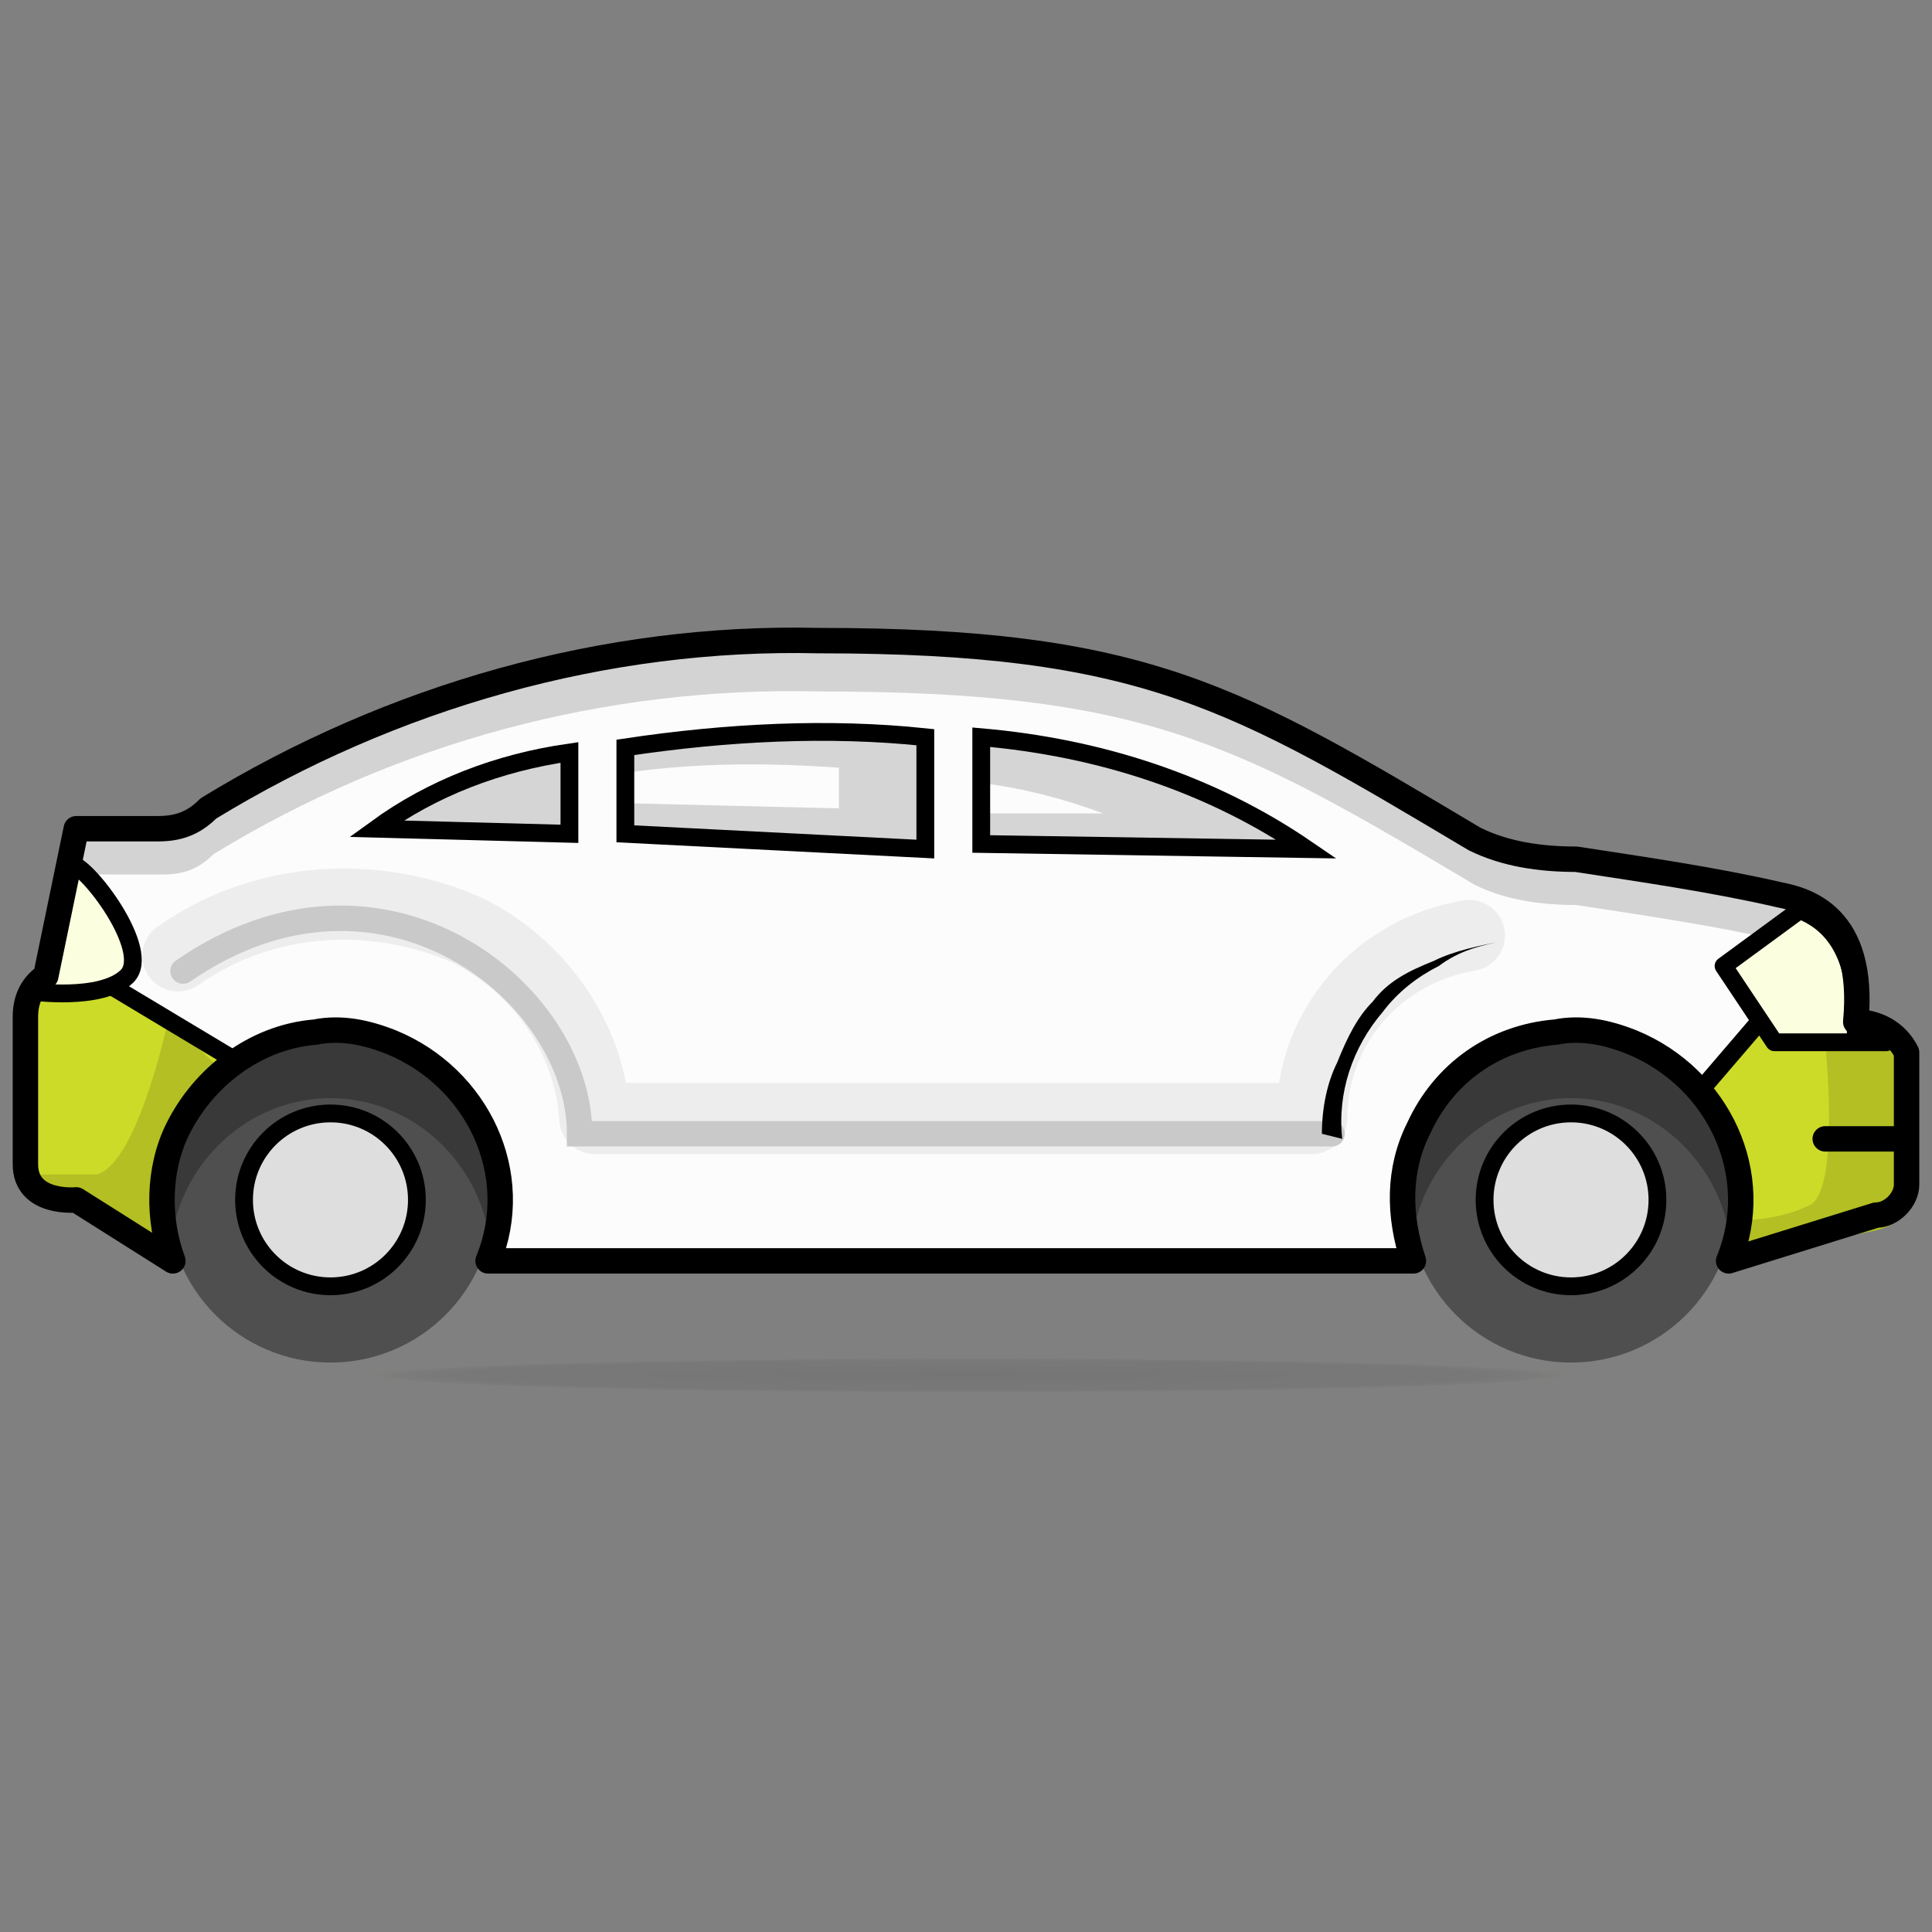 <svg id="Layer_1" xmlns="http://www.w3.org/2000/svg" viewBox="0 0 38 38"><rect x="0" y="0" width="38" height="38" fill="#808080" stroke="none"/><style>.st0{fill:#F1F1F1;} .st1{fill:#FCFCFC;} .st2{fill:#CCDB28;} .st3{fill:#4F4F4F;} .st4{fill:#B3BF23;} .st5{fill:#393939;} .st6{fill:#DEDEDE;stroke:#000000;stroke-width:0.35;stroke-linejoin:round;} .st7{fill:#D3D3D3;} .st8{fill:#FCFFDF;stroke:#000000;stroke-width:0.35;stroke-linecap:round;stroke-linejoin:round;} .st9{fill:#FCFFDF;stroke:#000000;stroke-width:0.35;stroke-linejoin:round;} .st10{fill:none;stroke:#000000;stroke-width:0.5;stroke-linejoin:round;} .st11{fill:none;stroke:#EDEDED;stroke-width:1.4;stroke-linecap:round;stroke-linejoin:round;} .st12{fill:none;stroke:#C9C9C9;stroke-width:0.5;stroke-linecap:round;stroke-miterlimit:10;} .st13{fill:#D5D5D5;} .st14{fill:none;stroke:#000000;stroke-width:0.5;stroke-linecap:round;stroke-linejoin:round;} .st15{fill:#D5D5D5;stroke:#000000;stroke-width:0.35;stroke-miterlimit:10;} .st16{fill:none;stroke:#000000;stroke-width:0.35;stroke-miterlimit:10;} .st17{fill:none;stroke:#000000;stroke-width:0.35;stroke-linecap:round;stroke-linejoin:round;} .st18{opacity:0.51;fill:url(#SVGID_1_);enable-background:new ;}</style><title>category_icon</title><path class="st0" d="M13.9 16.6l11.3.1 2.7 1.2c1.6.8 3.1 1.7 4.6 2.6 1.5.8 2.2 2.6 1.5 4.1l2.9-.6c.3 0 .6-.3.6-.6v-2.6c-.2-.4-.6-.6-1-.6.2-2.2-1-2.4-1.5-2.5-1.3-.3-2.7-.5-4-.7-.7 0-1.4-.2-2-.4-4.6-2.8-6.5-3.9-12.9-3.9-4.2-.1-8.4 1.1-12 3.3-.3.2-.6.4-1 .4H1.5l-.6 2.9c-.1.1-.2.1-.3.2.8 1.2 2.1 1.9 3.5 1.9.5-.6 1.3-1 2.1-1.1 0 0 1.8-2.5 7.7-3.7z"/><path class="st1" d="M1.5 23.6s-1 .1-1-.7V20c0-.3.1-.6.4-.8l.6-2.9h1.6c.4 0 .7-.1 1-.4 3.6-2.2 7.8-3.4 12-3.3 6.4 0 8.2 1.1 12.9 3.9.6.3 1.3.4 2 .4 1.3.2 2.7.4 4 .7.5.1 1.7.4 1.5 2.5.4 0 .8.2 1 .6v2.6c0 .3-.3.6-.6.6l-2.9.9c.7-1.7-.2-3.6-1.9-4.3-.5-.2-1-.3-1.5-.2-1.2.1-2.2.8-2.7 1.9-.4.8-.4 1.7-.1 2.6H9.6c.7-1.7-.2-3.6-1.9-4.3-.5-.2-1-.3-1.5-.2-1.2.1-2.2.9-2.7 1.9-.4.8-.4 1.8-.1 2.6l-1.9-1.2z"/><path class="st2" d="M37.5 20.9c-.2-.4-.6-.6-1-.6v-.8c-.6.2-1.2.5-1.7.9l-.3-.4-1.2 1.4c.8.9 1 2.2.5 3.3l2.9-.6c.3 0 .6-.3.6-.6l.2-2.6z"/><circle class="st3" cx="6.5" cy="23.6" r="3.2"/><path class="st4" d="M37.5 23.6V21c-.2-.4-.6-.6-1-.6V20c-.2.1-.4.3-.6.5 0 0 .3 2.9-.3 3.2-.4.2-.9.3-1.4.3 0 .3-.1.6-.2.8l2.9-.6c.4-.1.6-.3.6-.6z"/><path class="st5" d="M6.5 21.6c1.5 0 2.8 1.1 3.1 2.6.3-1.7-.8-3.4-2.5-3.7s-3.4.8-3.7 2.5c-.1.4-.1.8 0 1.2.3-1.5 1.6-2.6 3.1-2.6z"/><circle class="st6" cx="6.5" cy="23.6" r="1.7"/><circle class="st3" cx="30.9" cy="23.6" r="3.2"/><path class="st5" d="M30.9 21.6c1.5 0 2.8 1.1 3.1 2.6.3-1.7-.8-3.4-2.5-3.7-1.7-.3-3.4.8-3.7 2.5-.1.4-.1.8 0 1.2.3-1.5 1.6-2.6 3.1-2.6z"/><circle class="st6" cx="30.9" cy="23.6" r="1.7"/><path class="st7" d="M36.5 20.3c.2-2.2-1-2.4-1.5-2.5-1.3-.3-2.7-.5-4-.7-.7 0-1.4-.2-2-.4-4.6-2.8-6.5-3.9-12.9-3.9-4.3-.1-8.4 1.1-12.1 3.3-.3.2-.6.4-1 .4H1.5l.1.7h1.6c.4 0 .7-.1 1-.4 3.6-2.2 7.7-3.3 11.9-3.2 6.4 0 8.2 1 12.9 3.8.6.3 1.3.4 2 .4 1.3.2 2.7.4 4 .7.5.1 1.5 1.8 1.5 1.8z"/><path class="st8" d="M36.5 20.3c.1-1.7-.6-2.2-1.1-2.4L33.9 19l1 1.5h2.2c-.2-.1-.4-.2-.6-.2z"/><path class="st2" d="M4.7 20.9l-2.5-1.5-1.6.1c-.1.2-.1.4-.1.5v2.8c0 .8 1 .7 1 .7l1.9 1.2c-.3-.7-.3-1.7.1-2.5.3-.5.7-1 1.2-1.3z"/><path class="st4" d="M3.3 20.1s-.6 2.8-1.4 3H.5c.1.6 1 .5 1 .5l1.9 1.2c-.3-.8-.3-1.8.1-2.6.2-.4.5-.8.9-1.1-.3-.3-.7-.7-1.1-1z"/><path class="st9" d="M.6 19.5s1.4.2 1.9-.3S1.7 17 1.4 17"/><path class="st10" d="M1.5 23.6s-1 .1-1-.7V20c0-.3.1-.6.4-.8l.6-2.9h1.6c.4 0 .7-.1 1-.4 3.6-2.2 7.8-3.4 12-3.3 6.4 0 8.2 1.1 12.9 3.9.6.3 1.3.4 2 .4 1.3.2 2.7.4 4 .7.5.1 1.7.4 1.5 2.5.4 0 .8.2 1 .6v2.6c0 .3-.3.6-.6.6l-2.9.9c.7-1.7-.2-3.6-1.9-4.3-.5-.2-1-.3-1.5-.2-1.2.1-2.2.8-2.7 1.9-.4.8-.4 1.7-.1 2.6H9.6c.7-1.7-.2-3.6-1.9-4.3-.5-.2-1-.3-1.5-.2-1.2.1-2.2.9-2.7 1.9-.4.8-.4 1.8-.1 2.6l-1.9-1.2z"/><path class="st11" d="M3.5 18.8c1.7-1.2 3.9-1.3 5.7-.5 1.4.7 2.4 2.1 2.5 3.7h14.1c0-1.8 1.3-3.3 3.1-3.6"/><path class="st12" d="M3.6 19.1c3.9-2.7 7.8.4 7.8 3.2h14.8"/><path class="st13" d="M12.3 14.6v.6c1.4-.2 2.8-.2 4.2-.1v.8l-4.1-.1v.6l5.9.2v-2.2c-2-.1-4-.1-6 .2z"/><path d="M26 22.3c0-.5.1-1 .3-1.4.2-.5.4-.9.7-1.2.3-.4.7-.6 1.2-.8.4-.2.9-.3 1.4-.4-.5.1-.9.2-1.3.5-.4.2-.8.5-1.1.9-.6.7-.9 1.6-.8 2.5l-.4-.1z"/><path class="st14" d="M37.4 22.4h-1.5"/><path class="st15" d="M11.2 16.4v-1.6c-1.4.2-2.7.7-3.8 1.5l3.8.1z"/><path class="st13" d="M19.3 14.5v.9c.8.1 1.6.3 2.4.6h-2.4v.6l6.4.1c-1.9-1.3-4.1-2-6.4-2.2z"/><path class="st16" d="M12.3 16.4v-1.7c2-.3 4-.4 5.9-.2v2.2l-5.9-.3zM19.3 16.6v-2.1c2.3.2 4.5.9 6.4 2.2l-6.4-.1z"/><path class="st17" d="M4.7 20.9l-2.5-1.5M34.6 20.1l-1.2 1.4"/><radialGradient id="SVGID_1_" cx="13.698" cy="-633.747" r="11.33" gradientTransform="matrix(1.05 0 0 -.03 4.67 8.04)" gradientUnits="userSpaceOnUse"><stop offset="0" stop-opacity=".2"/><stop offset=".16" stop-color="#231F20" stop-opacity=".2"/><stop offset=".85" stop-color="#231F20" stop-opacity=".15"/><stop offset=".94" stop-color="#231F20" stop-opacity=".1"/><stop offset=".99" stop-color="#8C8E24" stop-opacity=".04"/><stop offset="1" stop-color="#CFD527" stop-opacity="0"/></radialGradient><path class="st18" d="M35.4 27.1c0 1 3.2 1.7-15.6 1.7S2.3 28 2.3 27.1 1 25.4 19.8 25.4s15.6.7 15.6 1.7z"/></svg>